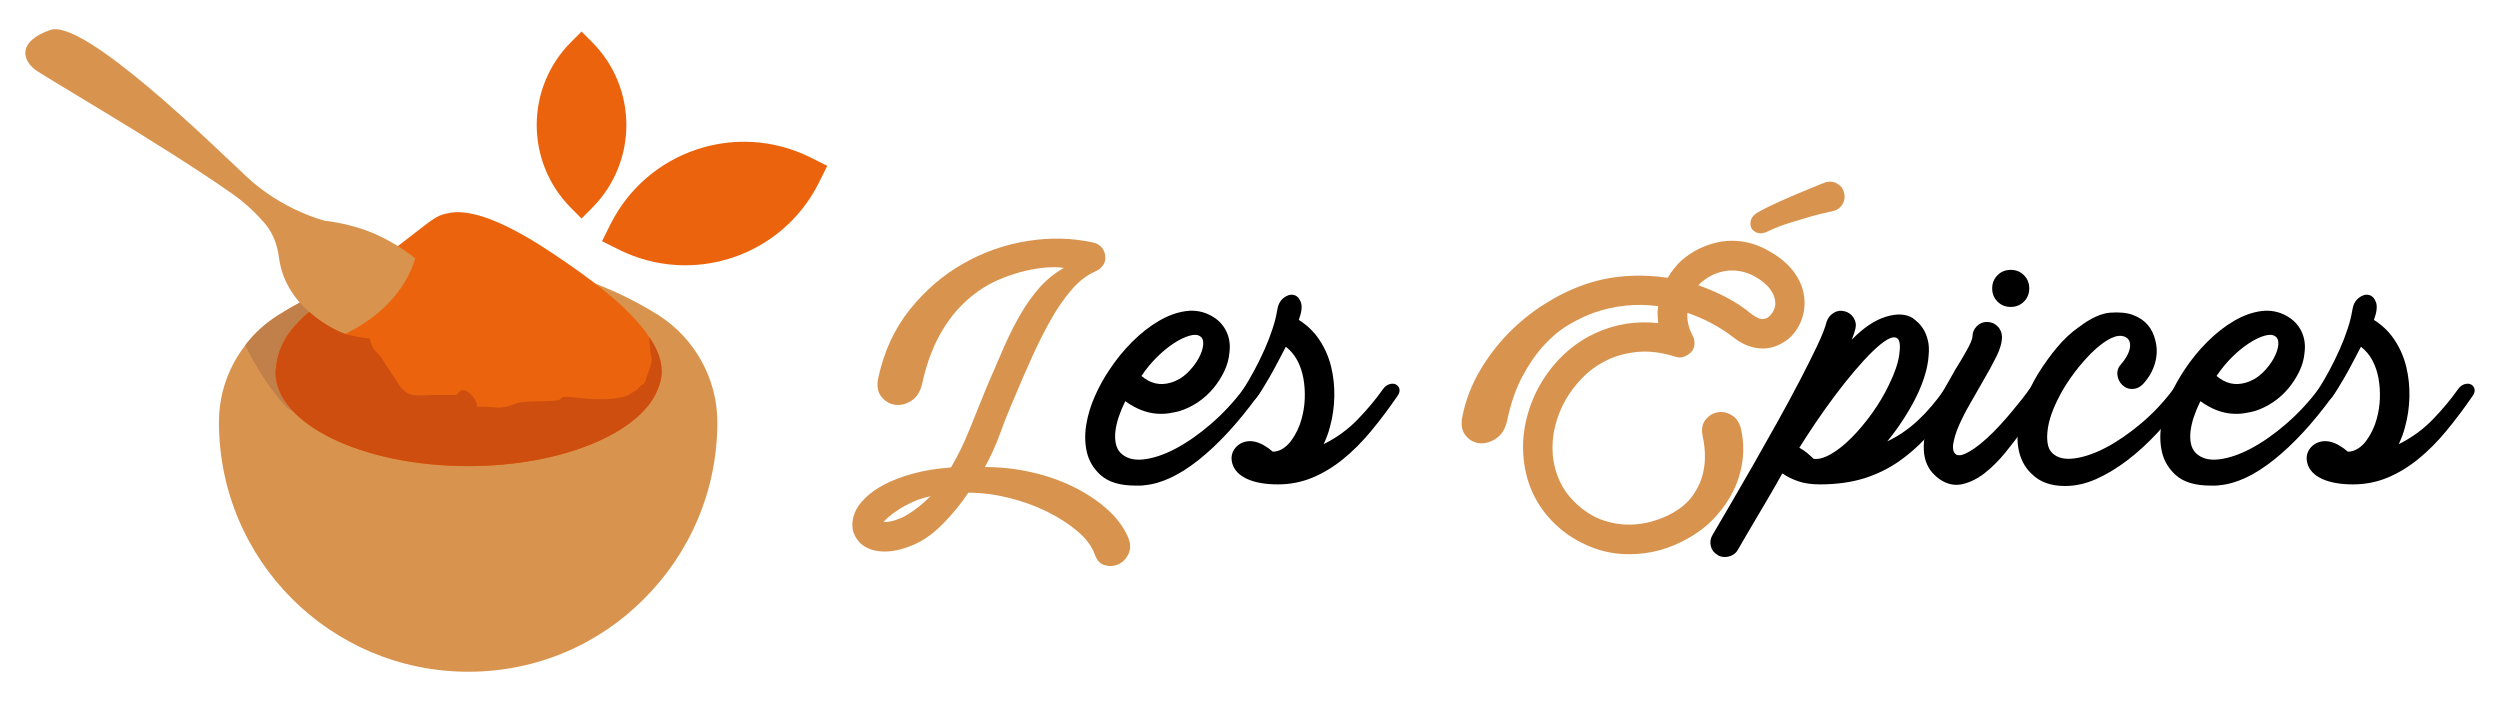 <?xml version="1.0" encoding="utf-8"?>
<!-- Generator: Adobe Illustrator 16.0.0, SVG Export Plug-In . SVG Version: 6.00 Build 0)  -->
<!DOCTYPE svg PUBLIC "-//W3C//DTD SVG 1.1//EN" "http://www.w3.org/Graphics/SVG/1.1/DTD/svg11.dtd">
<svg version="1.1" id="Calque_1" xmlns="http://www.w3.org/2000/svg" xmlns:xlink="http://www.w3.org/1999/xlink" x="0px" y="0px"
	 width="214px" height="60px" viewBox="0 0 214 60" enable-background="new 0 0 214 60" xml:space="preserve">
<g>
	<g>
		<path fill="#D8944E" d="M93.693,47.408c-0.248-0.676-0.738-1.322-1.469-1.941c-0.732-0.619-1.598-1.178-2.6-1.672
			s-2.093-0.889-3.274-1.182s-2.335-0.439-3.46-0.439c-0.608,0.924-1.334,1.813-2.178,2.668s-1.705,1.463-2.583,1.822
			c-0.968,0.406-1.846,0.586-2.633,0.541c-0.788-0.045-1.418-0.293-1.891-0.742c-0.675-0.721-0.821-1.576-0.438-2.566
			c0.157-0.404,0.449-0.822,0.878-1.25c0.427-0.428,0.983-0.82,1.671-1.182c0.686-0.359,1.502-0.668,2.447-0.928
			c0.945-0.258,2.025-0.434,3.241-0.523c0.607-1.035,1.142-2.131,1.604-3.291c0.461-1.159,0.95-2.369,1.468-3.63
			c0.518-1.214,1.002-2.333,1.452-3.358s0.923-1.964,1.418-2.819c0.494-0.854,1.035-1.614,1.62-2.278s1.283-1.232,2.094-1.705
			c-0.451-0.067-0.957-0.078-1.52-0.034c-0.563,0.046-1.154,0.142-1.772,0.287c-0.619,0.146-1.244,0.344-1.874,0.591
			c-0.63,0.248-1.215,0.54-1.755,0.878c-2.656,1.711-4.389,4.434-5.199,8.17c-0.157,0.696-0.468,1.192-0.929,1.484
			c-0.461,0.293-0.928,0.405-1.4,0.338c-0.473-0.068-0.867-0.305-1.182-0.709c-0.315-0.405-0.395-0.957-0.236-1.654
			c0.495-2.25,1.401-4.191,2.718-5.824c1.316-1.631,2.841-2.937,4.574-3.916c1.732-0.979,3.572-1.62,5.52-1.924
			c1.946-0.304,3.819-0.253,5.62,0.152c0.27,0.067,0.496,0.202,0.676,0.404c0.18,0.203,0.281,0.451,0.303,0.743
			c0.045,0.27-0.01,0.523-0.168,0.76s-0.359,0.411-0.607,0.523c-0.742,0.315-1.43,0.832-2.059,1.553
			c-0.631,0.721-1.229,1.575-1.791,2.565s-1.107,2.071-1.636,3.241c-0.529,1.17-1.042,2.352-1.536,3.543
			c-0.451,1.036-0.85,2.037-1.199,3.006c-0.349,0.967-0.782,1.924-1.299,2.869c1.35,0,2.672,0.146,3.966,0.439
			c1.294,0.291,2.493,0.709,3.595,1.248c1.104,0.541,2.064,1.176,2.887,1.908c0.822,0.73,1.424,1.535,1.807,2.414
			c0.225,0.539,0.236,1.018,0.033,1.434c-0.201,0.416-0.488,0.709-0.861,0.879c-0.371,0.168-0.758,0.195-1.164,0.084
			C94.166,48.273,93.873,47.947,93.693,47.408z M75.632,44.674c0.136,0.021,0.326,0.01,0.574-0.035
			c0.247-0.045,0.563-0.146,0.945-0.303c0.157-0.068,0.354-0.176,0.591-0.322s0.473-0.309,0.709-0.488
			c0.236-0.182,0.461-0.367,0.675-0.557c0.214-0.191,0.389-0.355,0.523-0.49c-0.54,0.113-1.035,0.27-1.485,0.473
			s-0.85,0.416-1.198,0.641c-0.35,0.225-0.642,0.439-0.878,0.643S75.699,44.582,75.632,44.674z"/>
		<path d="M97.17,41.566c-1.306,0-2.296-0.303-2.972-0.91c-0.607-0.563-0.995-1.217-1.164-1.959s-0.186-1.523-0.051-2.346
			s0.383-1.638,0.742-2.448c0.36-0.811,0.777-1.563,1.25-2.261c0.562-0.856,1.209-1.649,1.94-2.38s1.491-1.328,2.279-1.789
			c0.787-0.462,1.569-0.743,2.346-0.845c0.776-0.101,1.503,0.04,2.178,0.422c0.563,0.315,0.979,0.749,1.249,1.3
			c0.271,0.552,0.359,1.165,0.271,1.84c-0.046,0.54-0.192,1.07-0.439,1.587c-0.248,0.518-0.557,1.002-0.929,1.451
			c-0.371,0.45-0.805,0.844-1.299,1.182c-0.496,0.337-1.024,0.596-1.587,0.776c-0.248,0.067-0.546,0.129-0.895,0.186
			c-0.35,0.057-0.727,0.067-1.131,0.033c-0.405-0.033-0.827-0.135-1.267-0.304c-0.438-0.169-0.895-0.422-1.367-0.76
			c-0.225,0.451-0.41,0.895-0.557,1.334s-0.242,0.85-0.287,1.232s-0.034,0.738,0.034,1.064c0.067,0.326,0.202,0.59,0.404,0.793
			c0.473,0.473,1.137,0.658,1.992,0.557s1.777-0.416,2.769-0.945c0.99-0.529,1.991-1.232,3.004-2.109
			c1.013-0.879,1.925-1.857,2.734-2.938c0.203-0.292,0.423-0.478,0.659-0.556c0.236-0.08,0.427-0.08,0.573,0
			c0.146,0.078,0.23,0.225,0.253,0.438c0.022,0.215-0.079,0.468-0.304,0.76c-1.665,2.273-3.325,4.068-4.979,5.385
			c-1.653,1.316-3.201,2.043-4.642,2.178c-0.135,0.021-0.27,0.033-0.405,0.033C97.439,41.566,97.305,41.566,97.17,41.566z
			 M97.71,32.182c0.765,0.654,1.598,0.844,2.498,0.574c0.54-0.156,1.013-0.434,1.418-0.826c0.404-0.395,0.726-0.805,0.962-1.233
			c0.236-0.428,0.371-0.821,0.405-1.182c0.033-0.359-0.063-0.607-0.287-0.743c-0.203-0.135-0.501-0.146-0.895-0.033
			c-0.395,0.113-0.827,0.32-1.3,0.624c-0.473,0.305-0.957,0.698-1.452,1.182C98.564,31.029,98.114,31.574,97.71,32.182z"/>
		<path d="M106.42,33.329c0.314-0.493,0.63-1.034,0.945-1.62c0.314-0.584,0.607-1.181,0.878-1.789c0.27-0.607,0.5-1.204,0.691-1.789
			s0.321-1.103,0.389-1.554c0.067-0.472,0.247-0.826,0.54-1.063c0.292-0.236,0.579-0.326,0.861-0.271
			c0.28,0.057,0.489,0.259,0.624,0.607c0.135,0.35,0.079,0.861-0.169,1.536c0.721,0.45,1.312,1.024,1.772,1.722
			c0.461,0.698,0.794,1.464,0.996,2.296c0.202,0.832,0.292,1.692,0.27,2.581c-0.022,0.89-0.146,1.739-0.371,2.55
			c-0.067,0.27-0.146,0.523-0.236,0.76s-0.191,0.479-0.304,0.725c1.125-0.561,2.104-1.275,2.938-2.144
			c0.832-0.866,1.541-1.716,2.126-2.549c0.157-0.225,0.344-0.37,0.558-0.438c0.214-0.066,0.399-0.061,0.557,0.018
			s0.259,0.208,0.304,0.388s-0.011,0.383-0.168,0.607c-0.743,1.08-1.497,2.082-2.263,3.005c-0.765,0.924-1.564,1.723-2.396,2.396
			c-0.833,0.676-1.711,1.205-2.633,1.588c-0.924,0.381-1.902,0.572-2.938,0.572c-1.08,0-1.964-0.156-2.65-0.471
			c-0.686-0.316-1.107-0.766-1.266-1.352c-0.09-0.338-0.072-0.652,0.051-0.945c0.124-0.291,0.332-0.527,0.624-0.709
			c0.811-0.449,1.744-0.225,2.803,0.676c0.292,0,0.573-0.084,0.844-0.254c0.27-0.168,0.506-0.389,0.709-0.658
			c0.202-0.27,0.382-0.568,0.54-0.895c0.157-0.326,0.281-0.658,0.371-0.996c0.157-0.563,0.248-1.142,0.271-1.738
			c0.021-0.597-0.017-1.176-0.118-1.738s-0.276-1.074-0.523-1.537c-0.248-0.461-0.574-0.849-0.979-1.164
			c-0.225,0.428-0.455,0.866-0.691,1.316c-0.236,0.451-0.468,0.873-0.692,1.266c-0.226,0.395-0.434,0.743-0.624,1.047
			c-0.191,0.304-0.344,0.523-0.456,0.658c-0.181,0.248-0.383,0.411-0.607,0.489c-0.226,0.079-0.417,0.085-0.574,0.018
			s-0.247-0.197-0.271-0.389C106.128,33.898,106.218,33.645,106.42,33.329z"/>
		<path fill="#D8944E" d="M139.474,47.441c-1.193,0-2.308-0.215-3.342-0.643c-1.036-0.428-1.925-0.967-2.667-1.619
			c-1.778-1.553-2.791-3.512-3.039-5.875c-0.112-1.057-0.05-2.127,0.187-3.207s0.624-2.104,1.164-3.072
			c0.585-1.035,1.294-1.941,2.127-2.717c0.832-0.776,1.756-1.389,2.769-1.84c1.665-0.742,3.421-1.013,5.267-0.81
			c-0.023-0.248-0.04-0.49-0.051-0.727c-0.012-0.236,0.005-0.478,0.051-0.726c-1.891-0.247-3.736-0.056-5.537,0.574
			c-0.675,0.248-1.379,0.585-2.109,1.013c-0.732,0.428-1.436,1.008-2.11,1.738c-0.675,0.731-1.294,1.621-1.856,2.667
			c-0.563,1.046-1.002,2.312-1.316,3.797c-0.158,0.721-0.479,1.238-0.963,1.553c-0.483,0.316-0.962,0.445-1.435,0.389
			c-0.473-0.055-0.866-0.287-1.182-0.691s-0.394-0.967-0.236-1.688c0.293-1.373,0.788-2.649,1.485-3.831
			c0.697-1.182,1.508-2.246,2.431-3.191c0.923-0.944,1.941-1.771,3.056-2.48s2.245-1.267,3.393-1.672
			c1.147-0.404,2.329-0.652,3.545-0.742c1.215-0.09,2.431-0.045,3.646,0.135c0.292-0.494,0.664-0.967,1.114-1.418
			c0.495-0.449,1.041-0.815,1.638-1.097c0.596-0.281,1.221-0.479,1.873-0.591c1.463-0.203,2.847,0.09,4.152,0.878
			c0.99,0.563,1.739,1.243,2.245,2.042c0.507,0.799,0.737,1.66,0.692,2.583c-0.046,0.72-0.259,1.384-0.642,1.991
			s-0.9,1.059-1.553,1.351c-0.607,0.293-1.249,0.383-1.925,0.271c-0.675-0.112-1.316-0.405-1.924-0.878
			c-1.193-0.923-2.521-1.632-3.983-2.127c-0.046,0.653,0.112,1.316,0.473,1.991c0.112,0.226,0.157,0.468,0.135,0.727
			s-0.124,0.479-0.304,0.658c-0.181,0.181-0.389,0.31-0.625,0.388c-0.236,0.079-0.479,0.073-0.726-0.017
			c-1.147-0.359-2.211-0.495-3.19-0.405c-0.979,0.091-1.862,0.327-2.649,0.709c-0.788,0.383-1.48,0.877-2.076,1.485
			c-0.597,0.607-1.087,1.249-1.469,1.925c-0.383,0.675-0.676,1.406-0.878,2.194c-0.202,0.789-0.275,1.586-0.22,2.396
			c0.057,0.811,0.259,1.598,0.608,2.363c0.349,0.766,0.883,1.463,1.604,2.094c0.675,0.584,1.378,1,2.109,1.248
			s1.452,0.373,2.161,0.373s1.395-0.098,2.059-0.287c0.664-0.191,1.267-0.445,1.807-0.76c0.63-0.361,1.136-0.789,1.519-1.283
			c0.383-0.496,0.67-1.025,0.861-1.586c0.19-0.564,0.292-1.154,0.304-1.773c0.011-0.619-0.051-1.232-0.186-1.84
			s-0.057-1.092,0.236-1.452c0.292-0.359,0.646-0.574,1.063-0.642c0.416-0.067,0.827,0.028,1.232,0.287
			c0.404,0.259,0.663,0.693,0.776,1.301c0.18,0.877,0.207,1.756,0.084,2.633c-0.124,0.877-0.383,1.717-0.776,2.516
			s-0.911,1.547-1.553,2.244s-1.401,1.295-2.279,1.789C142.939,46.98,141.251,47.441,139.474,47.441z M145.382,24.417
			c0.832,0.293,1.637,0.642,2.413,1.047s1.503,0.889,2.178,1.451c0.18,0.135,0.377,0.248,0.591,0.338s0.444,0.079,0.692-0.034
			c0.18-0.112,0.337-0.27,0.473-0.473c0.135-0.202,0.213-0.427,0.236-0.675c0.021-0.428-0.113-0.85-0.405-1.266
			c-0.293-0.417-0.721-0.782-1.283-1.098c-0.473-0.27-0.939-0.438-1.4-0.506c-0.462-0.068-0.896-0.063-1.3,0.017
			c-0.405,0.079-0.776,0.208-1.114,0.388c-0.338,0.181-0.631,0.384-0.878,0.608L145.382,24.417z M150.479,18.172
			c0.607-0.338,1.254-0.658,1.94-0.962c0.687-0.304,1.317-0.574,1.891-0.811c0.574-0.236,1.052-0.433,1.435-0.591
			c0.383-0.157,0.597-0.236,0.642-0.236c0.338-0.067,0.652-0.005,0.945,0.186c0.292,0.191,0.473,0.467,0.54,0.827
			c0.067,0.337,0.006,0.652-0.186,0.945s-0.456,0.473-0.793,0.54c-0.743,0.158-1.385,0.315-1.925,0.473
			c-0.54,0.158-1.137,0.338-1.789,0.54c-0.653,0.203-1.261,0.439-1.823,0.709c-0.36,0.181-0.67,0.226-0.928,0.135
			c-0.259-0.089-0.434-0.236-0.523-0.438s-0.096-0.428-0.017-0.675C149.967,18.566,150.164,18.352,150.479,18.172z"/>
		<path d="M147.677,47.678c-0.293,0-0.507-0.057-0.642-0.17c-0.315-0.18-0.512-0.438-0.591-0.775s-0.028-0.652,0.151-0.945
			c0.405-0.697,0.912-1.564,1.52-2.6s1.255-2.156,1.941-3.359s1.379-2.43,2.076-3.68c0.697-1.249,1.339-2.437,1.924-3.561
			c0.585-1.125,1.086-2.127,1.503-3.005c0.416-0.878,0.68-1.553,0.793-2.025c0.112-0.338,0.314-0.596,0.607-0.776
			c0.292-0.18,0.607-0.225,0.945-0.135s0.597,0.281,0.776,0.573c0.18,0.293,0.225,0.608,0.136,0.945
			c-0.068,0.271-0.169,0.574-0.305,0.912c0.99-1.013,1.958-1.666,2.903-1.958c0.945-0.293,1.71-0.259,2.296,0.101
			c0.135,0.091,0.292,0.22,0.473,0.389c0.18,0.169,0.343,0.377,0.489,0.624c0.146,0.248,0.265,0.552,0.354,0.912
			s0.112,0.776,0.067,1.249c-0.067,1.08-0.428,2.285-1.08,3.612c-0.315,0.63-0.681,1.266-1.097,1.907
			c-0.417,0.643-0.873,1.266-1.367,1.873c0.945-0.449,1.816-1.045,2.616-1.789c0.799-0.742,1.558-1.631,2.278-2.667
			c0.18-0.27,0.377-0.438,0.591-0.505c0.214-0.068,0.399-0.068,0.557,0c0.157,0.066,0.254,0.196,0.287,0.387
			c0.034,0.191-0.039,0.422-0.219,0.692c-0.788,1.147-1.587,2.19-2.397,3.124c-0.81,0.934-1.683,1.732-2.616,2.396
			s-1.958,1.17-3.072,1.52c-1.113,0.348-2.38,0.521-3.798,0.521c-0.721,0-1.339-0.09-1.856-0.27s-0.968-0.404-1.351-0.674
			c-0.45,0.809-0.889,1.574-1.316,2.295c-0.427,0.721-0.811,1.367-1.147,1.941c-0.338,0.574-0.625,1.063-0.861,1.469
			c-0.236,0.404-0.399,0.686-0.489,0.844c-0.112,0.201-0.271,0.354-0.473,0.455S147.879,47.678,147.677,47.678z M155.238,39.271
			c0.405,0.068,0.895-0.063,1.469-0.389s1.165-0.793,1.772-1.4s1.198-1.311,1.772-2.11c0.573-0.799,1.063-1.626,1.468-2.481
			c0.473-0.967,0.76-1.816,0.861-2.548c0.102-0.731,0.051-1.187-0.152-1.367c-0.202-0.157-0.489-0.129-0.86,0.084
			c-0.371,0.215-0.799,0.558-1.283,1.03s-1.007,1.042-1.569,1.704c-0.563,0.664-1.126,1.373-1.688,2.127
			c-0.563,0.755-1.103,1.514-1.62,2.279s-0.979,1.475-1.384,2.127c0.247,0.135,0.473,0.287,0.675,0.455
			C154.9,38.951,155.081,39.115,155.238,39.271z"/>
		<path d="M166.143,41.094c-0.247-0.156-0.489-0.365-0.726-0.623c-0.236-0.26-0.422-0.58-0.558-0.963
			c-0.135-0.383-0.196-0.838-0.186-1.367c0.012-0.529,0.13-1.143,0.354-1.84c0.248-0.766,0.597-1.554,1.047-2.363
			c0.449-0.811,0.889-1.586,1.316-2.33c0.314-0.494,0.63-1.023,0.945-1.585c0.314-0.563,0.483-0.957,0.506-1.182
			c0-0.36,0.122-0.664,0.366-0.912c0.244-0.247,0.533-0.371,0.867-0.371c0.354,0,0.654,0.118,0.899,0.354
			c0.244,0.236,0.377,0.535,0.399,0.895c0,0.495-0.155,1.059-0.466,1.688c-0.312,0.63-0.756,1.441-1.333,2.429
			c-0.267,0.473-0.579,1.02-0.938,1.638c-0.358,0.619-0.668,1.222-0.927,1.808c-0.259,0.584-0.428,1.119-0.506,1.604
			c-0.079,0.482,0.017,0.805,0.287,0.961c0.045,0.023,0.129,0.033,0.253,0.033c0.123,0,0.287-0.045,0.489-0.135
			c0.203-0.09,0.454-0.236,0.756-0.438c0.301-0.203,0.651-0.484,1.052-0.846c0.399-0.359,0.789-0.746,1.168-1.164
			c0.379-0.416,0.732-0.821,1.059-1.216c0.326-0.394,0.613-0.748,0.861-1.063c0.247-0.314,0.438-0.573,0.573-0.776
			c0.203-0.27,0.411-0.438,0.625-0.505c0.214-0.068,0.399-0.063,0.557,0.016c0.157,0.08,0.254,0.22,0.287,0.422
			c0.034,0.203-0.051,0.439-0.253,0.709c-0.113,0.135-0.315,0.462-0.607,0.979c-0.293,0.518-0.664,1.103-1.114,1.755
			c-0.45,0.654-0.956,1.322-1.517,2.01c-0.56,0.686-1.146,1.271-1.756,1.756c-0.611,0.482-1.242,0.803-1.894,0.961
			C167.38,41.59,166.75,41.477,166.143,41.094z M173.704,24.688c0,0.45-0.151,0.827-0.455,1.131s-0.682,0.455-1.131,0.455
			c-0.451,0-0.827-0.151-1.131-0.455c-0.305-0.304-0.456-0.681-0.456-1.131s0.151-0.827,0.456-1.131
			c0.304-0.305,0.68-0.456,1.131-0.456c0.449,0,0.827,0.151,1.131,0.456C173.553,23.861,173.704,24.238,173.704,24.688z"/>
		<path d="M176.775,41.602c-1.215,0-2.16-0.338-2.836-1.014c-0.494-0.449-0.844-1.018-1.046-1.705
			c-0.203-0.686-0.248-1.457-0.136-2.313c0.091-0.72,0.276-1.463,0.558-2.229c0.281-0.765,0.658-1.541,1.131-2.328
			c0.518-0.832,1.068-1.598,1.654-2.296c0.585-0.697,1.203-1.271,1.856-1.722c1.013-0.765,1.907-1.176,2.684-1.231
			c0.776-0.057,1.412,0.006,1.908,0.186c1.058,0.383,1.71,1.125,1.958,2.228c0.157,0.608,0.146,1.238-0.034,1.891
			c-0.181,0.652-0.518,1.248-1.013,1.789c-0.248,0.27-0.54,0.416-0.878,0.438s-0.642-0.09-0.911-0.337
			c-0.248-0.248-0.389-0.541-0.422-0.879c-0.034-0.336,0.072-0.641,0.32-0.91c0.18-0.204,0.338-0.422,0.473-0.659
			s0.225-0.467,0.271-0.692c0.044-0.225,0.033-0.427-0.034-0.607c-0.067-0.18-0.214-0.315-0.438-0.405
			c-0.315-0.112-0.688-0.067-1.114,0.135c-0.428,0.203-0.878,0.519-1.351,0.945c-0.473,0.428-0.951,0.94-1.435,1.536
			c-0.484,0.598-0.929,1.232-1.334,1.907c-0.337,0.586-0.619,1.154-0.844,1.705c-0.225,0.552-0.377,1.075-0.456,1.571
			c-0.079,0.494-0.09,0.934-0.033,1.316c0.056,0.383,0.196,0.674,0.422,0.877c0.428,0.404,1.058,0.553,1.891,0.439
			c0.832-0.113,1.738-0.428,2.718-0.945c0.979-0.518,1.975-1.205,2.987-2.061c1.013-0.854,1.925-1.822,2.734-2.903
			c0.203-0.292,0.416-0.472,0.642-0.54c0.225-0.066,0.41-0.061,0.557,0.018c0.146,0.08,0.23,0.225,0.254,0.438
			c0.021,0.214-0.067,0.467-0.271,0.76c-0.811,1.08-1.643,2.083-2.498,3.005c-0.855,0.924-1.728,1.721-2.616,2.396
			c-0.89,0.676-1.778,1.209-2.667,1.604C178.536,41.404,177.653,41.602,176.775,41.602z"/>
		<path d="M189.2,41.566c-1.306,0-2.296-0.303-2.972-0.91c-0.607-0.563-0.995-1.217-1.164-1.959s-0.186-1.523-0.051-2.346
			s0.383-1.638,0.742-2.448c0.36-0.811,0.777-1.563,1.25-2.261c0.562-0.856,1.209-1.649,1.94-2.38s1.491-1.328,2.279-1.789
			c0.787-0.462,1.569-0.743,2.346-0.845c0.776-0.101,1.503,0.04,2.178,0.422c0.563,0.315,0.979,0.749,1.249,1.3
			c0.271,0.552,0.359,1.165,0.271,1.84c-0.046,0.54-0.192,1.07-0.439,1.587c-0.248,0.518-0.557,1.002-0.929,1.451
			c-0.371,0.45-0.805,0.844-1.299,1.182c-0.496,0.337-1.024,0.596-1.587,0.776c-0.248,0.067-0.546,0.129-0.895,0.186
			c-0.35,0.057-0.727,0.067-1.131,0.033c-0.405-0.033-0.827-0.135-1.267-0.304c-0.438-0.169-0.895-0.422-1.367-0.76
			c-0.225,0.451-0.41,0.895-0.557,1.334s-0.242,0.85-0.287,1.232s-0.034,0.738,0.034,1.064c0.067,0.326,0.202,0.59,0.404,0.793
			c0.473,0.473,1.137,0.658,1.992,0.557s1.777-0.416,2.769-0.945c0.99-0.529,1.991-1.232,3.004-2.109
			c1.013-0.879,1.925-1.857,2.734-2.938c0.203-0.292,0.423-0.478,0.659-0.556c0.236-0.08,0.427-0.08,0.573,0
			c0.146,0.078,0.23,0.225,0.253,0.438c0.022,0.215-0.079,0.468-0.304,0.76c-1.665,2.273-3.325,4.068-4.979,5.385
			c-1.653,1.316-3.201,2.043-4.642,2.178c-0.135,0.021-0.27,0.033-0.405,0.033C189.47,41.566,189.335,41.566,189.2,41.566z
			 M189.74,32.182c0.765,0.654,1.598,0.844,2.498,0.574c0.54-0.156,1.013-0.434,1.418-0.826c0.404-0.395,0.726-0.805,0.962-1.233
			c0.236-0.428,0.371-0.821,0.405-1.182c0.033-0.359-0.063-0.607-0.287-0.743c-0.203-0.135-0.501-0.146-0.895-0.033
			c-0.395,0.113-0.827,0.32-1.3,0.624c-0.473,0.305-0.957,0.698-1.452,1.182C190.595,31.029,190.145,31.574,189.74,32.182z"/>
		<path d="M198.449,33.329c0.314-0.493,0.63-1.034,0.945-1.62c0.314-0.584,0.607-1.181,0.878-1.789
			c0.27-0.607,0.5-1.204,0.691-1.789s0.321-1.103,0.389-1.554c0.067-0.472,0.247-0.826,0.54-1.063
			c0.292-0.236,0.579-0.326,0.861-0.271c0.28,0.057,0.489,0.259,0.624,0.607c0.135,0.35,0.079,0.861-0.169,1.536
			c0.721,0.45,1.312,1.024,1.772,1.722c0.461,0.698,0.794,1.464,0.996,2.296c0.202,0.832,0.292,1.692,0.27,2.581
			c-0.022,0.89-0.146,1.739-0.371,2.55c-0.067,0.27-0.146,0.523-0.236,0.76s-0.191,0.479-0.304,0.725
			c1.125-0.561,2.104-1.275,2.938-2.144c0.832-0.866,1.541-1.716,2.126-2.549c0.157-0.225,0.344-0.37,0.558-0.438
			c0.214-0.066,0.399-0.061,0.557,0.018s0.259,0.208,0.304,0.388s-0.011,0.383-0.168,0.607c-0.743,1.08-1.497,2.082-2.263,3.005
			c-0.765,0.924-1.564,1.723-2.396,2.396c-0.833,0.676-1.711,1.205-2.633,1.588c-0.924,0.381-1.902,0.572-2.938,0.572
			c-1.08,0-1.964-0.156-2.65-0.471c-0.686-0.316-1.107-0.766-1.266-1.352c-0.09-0.338-0.072-0.652,0.051-0.945
			c0.124-0.291,0.332-0.527,0.624-0.709c0.811-0.449,1.744-0.225,2.803,0.676c0.292,0,0.573-0.084,0.844-0.254
			c0.27-0.168,0.506-0.389,0.709-0.658c0.202-0.27,0.382-0.568,0.54-0.895c0.157-0.326,0.281-0.658,0.371-0.996
			c0.157-0.563,0.248-1.142,0.271-1.738c0.021-0.597-0.017-1.176-0.118-1.738s-0.276-1.074-0.523-1.537
			c-0.248-0.461-0.574-0.849-0.979-1.164c-0.225,0.428-0.455,0.866-0.691,1.316c-0.236,0.451-0.468,0.873-0.692,1.266
			c-0.226,0.395-0.434,0.743-0.624,1.047c-0.191,0.304-0.344,0.523-0.456,0.658c-0.181,0.248-0.383,0.411-0.607,0.489
			c-0.226,0.079-0.417,0.085-0.574,0.018s-0.247-0.197-0.271-0.389C198.157,33.898,198.247,33.645,198.449,33.329z"/>
	</g>
	<g>
		<g>
			<path fill="#D8944E" d="M61.406,36.145c0,5.882-2.378,11.221-6.257,15.098c-3.835,3.88-9.174,6.258-15.054,6.258
				c-11.803,0-21.353-9.553-21.353-21.355c0-2.417,0.792-4.71,2.251-6.589c0.75-0.999,1.71-1.876,2.836-2.585
				c4.963-3.128,10.592-4.713,16.265-4.713h0.166c5.589,0.042,11.177,1.626,16.099,4.713C59.486,28.972,61.406,32.434,61.406,36.145
				z"/>
			<g>
				<path fill="#C17F49" d="M41.513,38.023c-4.922-0.544-11.428,0.249-16.265-2.713c-0.251-0.124-0.626-0.331-0.918-0.667
					c-1.25-1.376-2.42-3.209-3.336-5.088c0.75-0.999,1.71-1.876,2.836-2.585c4.963-3.128,10.592-4.713,16.265-4.713h0.166
					c6.674,2.503,14.888,6.631,15.514,9.845C55.857,32.517,46.433,38.564,41.513,38.023z"/>
			</g>
			<path fill="#EB640D" d="M56.277,33.352c0,0,0,0,0,0.042c-1.503,3.67-8.175,6.506-16.182,6.506
				c-9.132,0-16.516-3.628-16.516-8.051c0.042-0.207,0.042-0.541,0.126-0.958c0.668-3.335,3.545-4.797,9.425-9.176
				c0.166-0.125,0.373-0.29,0.541-0.373l0.085-0.042c3.292-2.505,3.46-2.836,4.586-3.046c0.96-0.209,3.253-0.375,8.882,3.377
				c3.255,2.169,6.674,4.673,8.343,7.216C56.608,30.349,56.986,31.893,56.277,33.352z"/>
			<path fill="#D8944E" d="M4.291,2.567c2.846-1.017,13.813,9.748,16.859,12.593c3.046,2.841,6.607,3.722,6.607,3.722l0.002,0.007
				c1.464,0.168,2.993,0.562,4.246,1.096c3.253,1.383,6.973,4.625,6.301,6.741c-0.608,1.906-4.789,2.9-8.534,1.924l0.004,0.023
				c0,0-0.064-0.032-0.101-0.046c-0.672-0.18-5.208-2.114-5.792-6.559c-0.143-1.068-0.493-2.1-1.195-2.919
				c-0.666-0.776-1.598-1.713-2.797-2.556C13.725,12.269,3.678,6.505,2.969,5.938C1.954,5.126,1.45,3.583,4.291,2.567z"/>
			<path fill="#EB640D" d="M35.72,21.3c0,0-0.516,5.465-8.152,8.096c-2.801,0.966,11.661-0.364,11.661-0.364l1.496-4.072L35.72,21.3
				z"/>
			<path fill="#CE4E0F" d="M55.568,28.848c0.042,0.336,0.083,1.501,0.207,1.751c0.124,0.292-0.334,1.377-0.5,1.918
				c-0.126,0.502-0.292,0.295-0.501,0.585c-0.208,0.292-0.666,0.501-0.999,0.708c-0.375,0.208-1.628,0.503-3.714,0.293
				c-2.127-0.21-1.834-0.168-2.127,0.083c-0.29,0.21-2.168,0.127-3.043,0.21s-0.875,0.29-1.584,0.416c-0.709,0.168-1.084,0-2.044,0
				c-0.916,0,0,0-0.875-0.96c-0.835-0.999-1.294-0.042-1.294-0.042h-2.085c0,0-1.083,0.083-1.667,0
				c-0.585-0.082-1.043-0.667-1.043-0.667s-0.709-1.084-1.293-1.959c-0.583-0.877-0.209-0.417-0.792-1.043
				c-0.285-0.286-0.469-0.702-0.575-1.169c-0.623-0.059-1.25-0.161-1.867-0.321l0.004,0.023c0,0-0.064-0.032-0.101-0.046
				c-0.361-0.097-1.835-0.705-3.214-1.931c-1.536,1.328-2.421,2.527-2.755,4.193c-0.085,0.417-0.085,0.751-0.126,0.958
				c0,4.423,7.383,8.051,16.516,8.051c8.007,0,14.679-2.836,16.182-6.506c0-0.042,0-0.042,0-0.042
				C56.986,31.893,56.608,30.349,55.568,28.848z"/>
		</g>
		<path fill="#EB640D" d="M50.673,17.808l-0.893,0.896l-0.893-0.896c-3.925-3.925-3.925-10.289,0-14.212l0.893-0.895l0.893,0.895
			C54.598,7.52,54.598,13.883,50.673,17.808z"/>
		<path fill="#EB640D" d="M52.971,21.365l-1.437-0.718l0.716-1.437c3.146-6.313,10.815-8.877,17.127-5.732l1.439,0.718l-0.718,1.439
			C66.952,21.947,59.283,24.512,52.971,21.365z"/>
	</g>
</g>
</svg>
